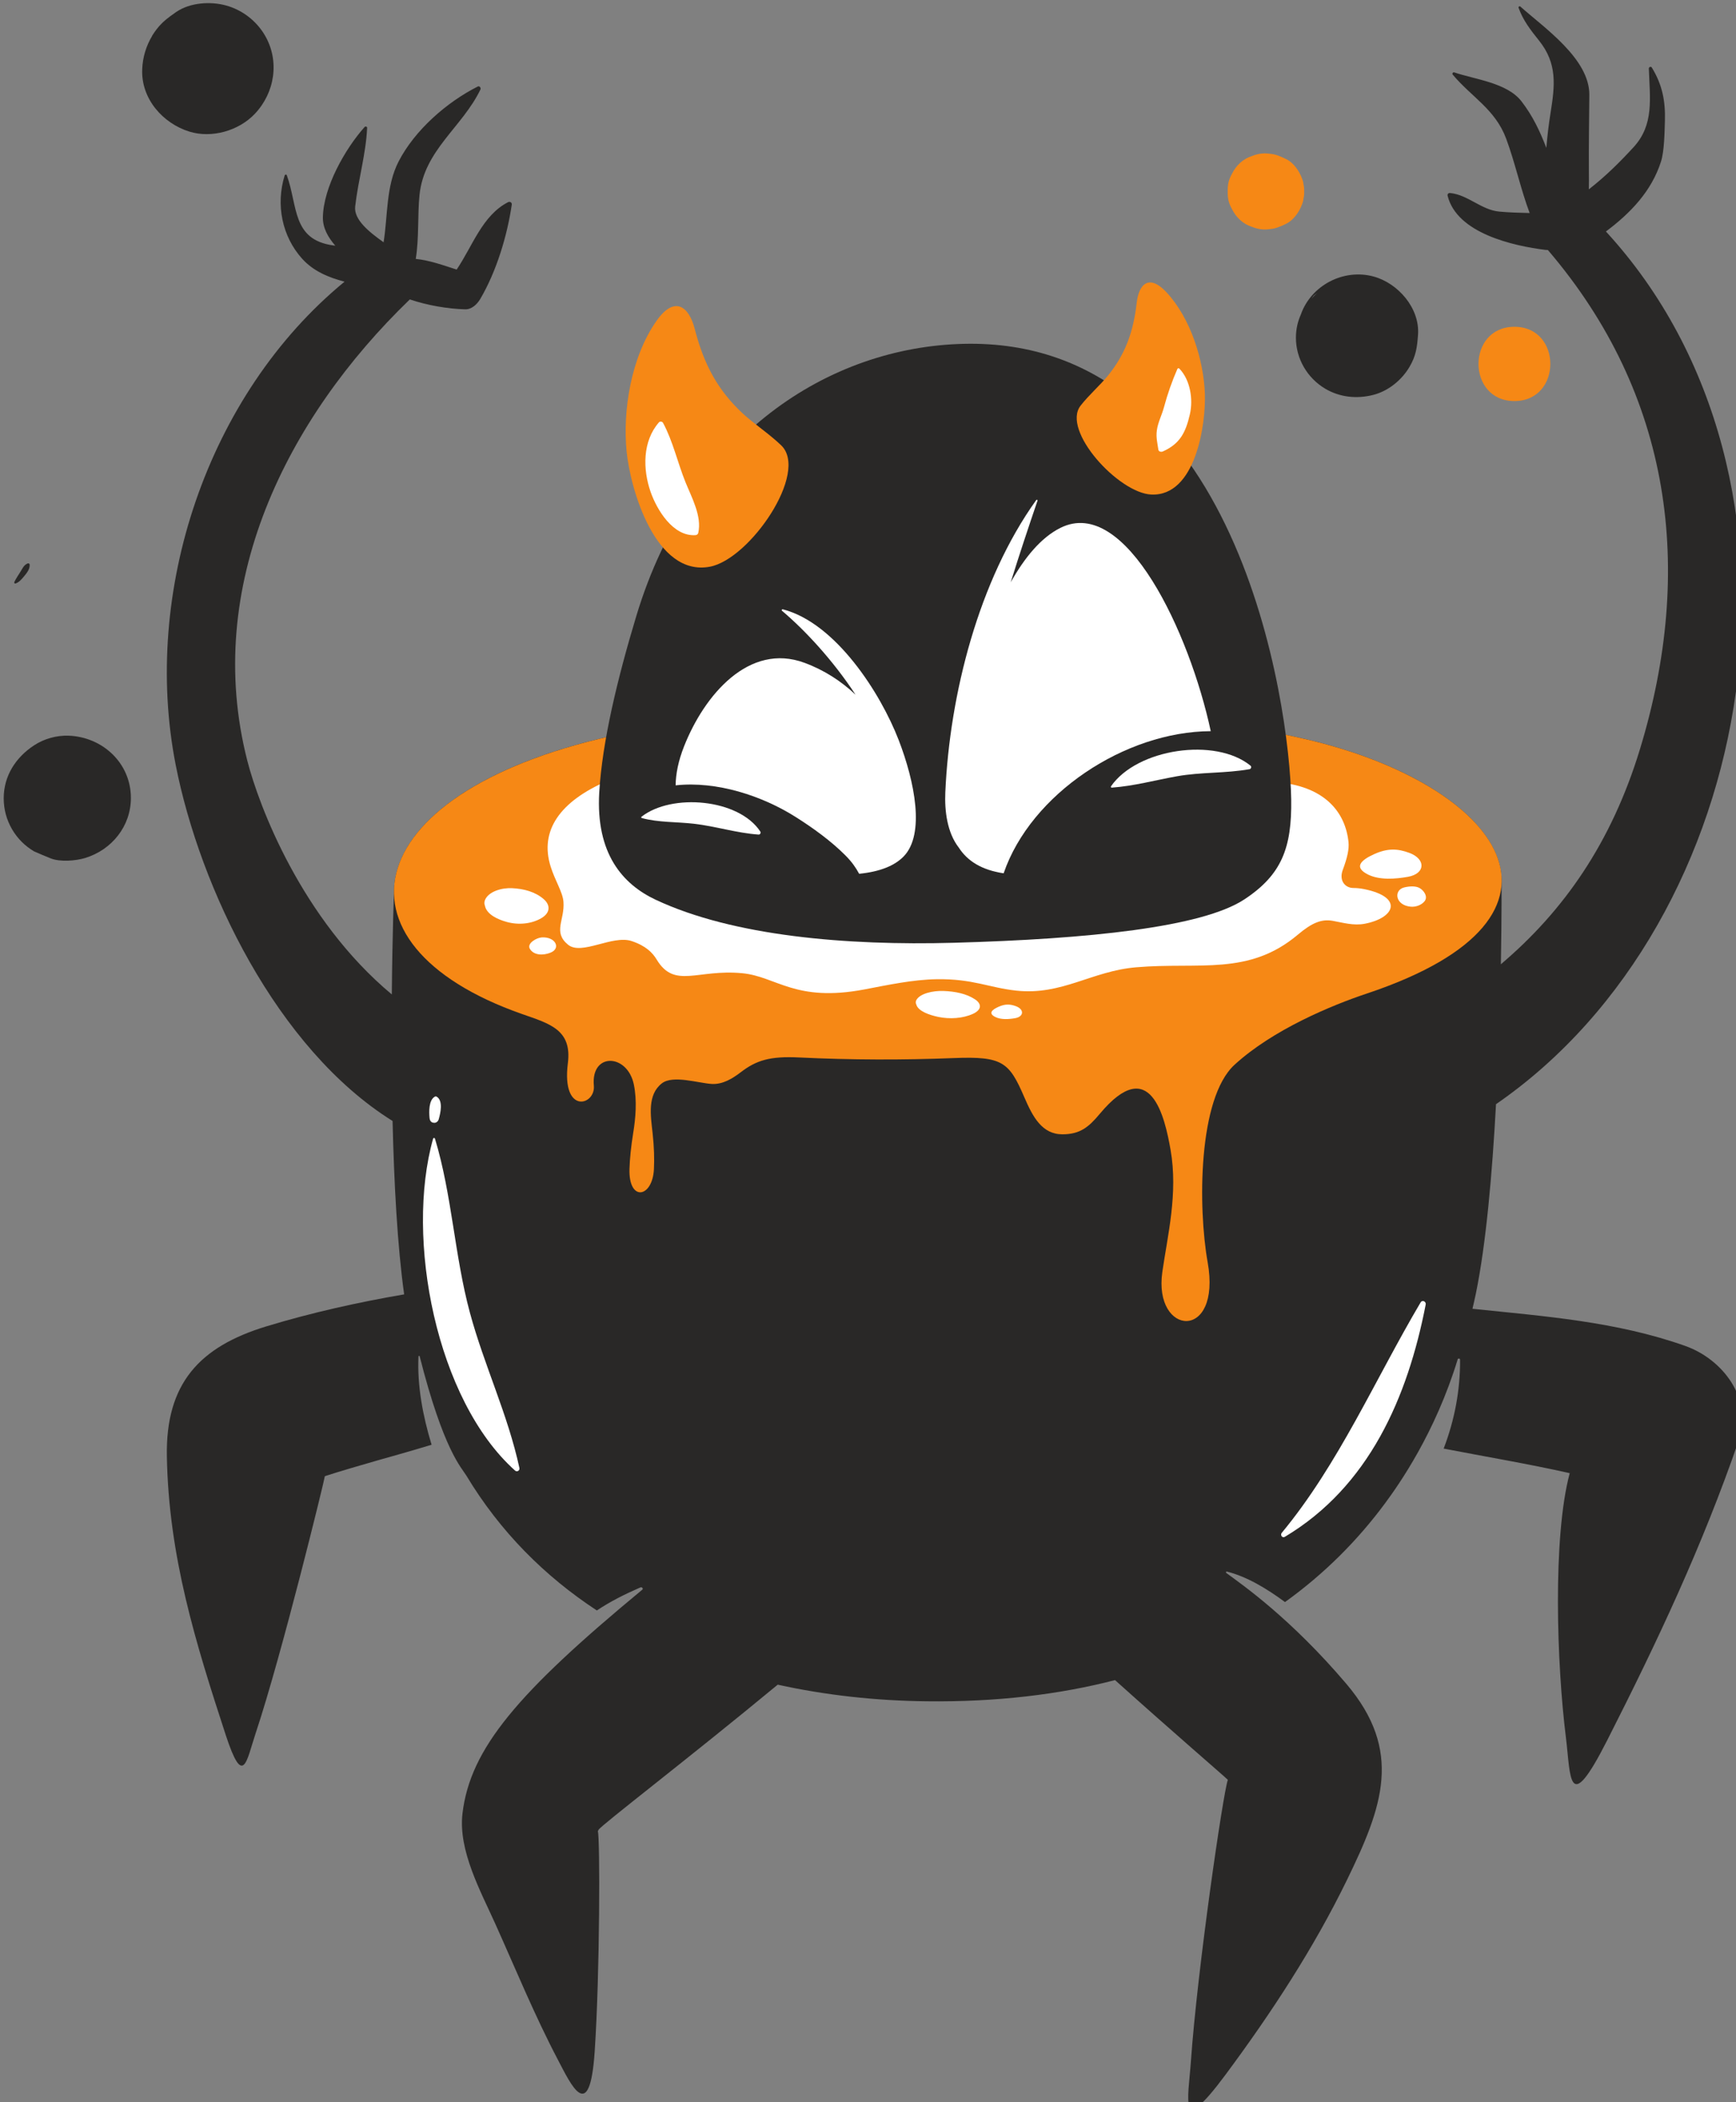 <?xml version="1.0" encoding="UTF-8" standalone="no"?>
<!-- Created with Inkscape (http://www.inkscape.org/) -->

<svg
   width="322.517mm"
   height="390.392mm"
   viewBox="0 0 322.517 390.392"
   version="1.1"
   id="svg1"
   xmlns="http://www.w3.org/2000/svg"
   xmlns:svg="http://www.w3.org/2000/svg">
  <rect x="0" y="0" width="322.517" height="390.392" fill="#808080" stroke="none"/>
  <defs
     id="defs1" />
  <g
     id="layer1"
     transform="translate(23.019,63.5)">
    <g
       id="g16"
       transform="matrix(0.265,0,0,0.265,-460.502,-433.99)">
      <path
         id="path95"
         d="m 2832.453,2341.36 c -48.413,-17.187 -98.933,-20.827 -149.28,-26.067 0.8,-3.48 1.627,-6.947 2.347,-10.467 7.2,-34.92 11.533,-84.547 14.16,-132.92 186.013,-128.213 236.733,-437.973 77.053,-611.6 17.107,-12.787 32.027,-28.213 38.64,-49.093 2.307,-7.253 2.48,-20.56 2.72,-28.4 0.413,-13.947 -1.84,-25.427 -9.173,-37.387 -0.6,-1 -2.133,-0.427 -2.093,0.693 0.693,20.933 3.853,39.307 -10.787,55.2 -10.08,10.96 -20.013,20.693 -31.28,29.44 0.12,-4.107 0.053,-8.347 0.027,-12.787 -0.12,-17.88 0.2,-35.56 0.32,-53.413 0.173,-25.28 -31.64,-46.987 -48.333,-61.867 -0.587,-0.507 -1.547,0.093 -1.28,0.84 3.227,8.933 8.36,15.493 14.307,22.933 13,16.213 11.187,31.507 8.12,50.72 -1.227,7.613 -2.253,15.96 -2.96,24.52 -4.4,-11.48 -9.507,-22.373 -17.4,-32.587 -10.08,-13.08 -32.613,-15.36 -47.213,-20.32 -0.813,-0.267 -1.6,0.88 -1.053,1.533 13.293,15.84 29.907,24.347 37.56,45.053 6.32,17.093 10.027,34.933 16.413,51.987 -7.133,-0.187 -14.253,-0.347 -21.253,-1 -12.76,-1.187 -21.907,-11.773 -34.52,-13.027 -1.16,-0.12 -2.027,0.773 -1.733,1.947 6.52,26.347 46.16,35.133 68.613,37.92 0.573,0.067 1.093,0.027 1.64,0.04 86.893,101.52 103.067,223.827 64.547,349.987 -19.973,65.44 -53.28,113.133 -97.467,150.6 0.613,-34.613 0.493,-58.56 0.453,-59.813 -1,-40.253 -57.88,-79.44 -137,-97.88 -109.533,-25.52 -319.547,-37.027 -478.733,-4.053 -103.373,21.387 -156.867,64.2 -160.493,106.507 -0.213,2.427 -1.36,33.627 -1.747,76.4 -63.453,-52.853 -93.28,-132.587 -101.267,-163.653 -31.493,-122.587 27.52,-240.107 113.88,-323.427 12.467,4.213 26.6,6.587 38.733,6.933 4.693,0.133 8.48,-3.573 10.653,-7.253 11.32,-19.253 18.84,-44.013 22.093,-66.067 0.24,-1.613 -1.347,-2.413 -2.667,-1.733 -18.04,9.32 -24.827,30.787 -35.973,47.2 -9.453,-3.053 -19.013,-6.507 -28.667,-7.48 2.387,-14.733 1.2,-30.773 2.627,-44.773 3.2,-31.493 29.973,-47.48 42.72,-73.96 0.52,-1.093 -0.627,-2.707 -1.88,-2.08 -21.827,11.027 -44.227,30.64 -55.52,52.6 -8.88,17.307 -7.48,37.68 -10.493,56.56 -10.147,-7.213 -20.973,-15.84 -19.92,-25.107 2.053,-18.387 7.547,-36.693 8.373,-55.107 0.04,-0.92 -1.253,-1.16 -1.773,-0.573 -13.72,15.387 -28.867,42.2 -29.24,63.253 -0.133,7.373 3.493,13.933 8.693,19.907 -0.48,-0.067 -0.96,-0.12 -1.44,-0.173 -28.973,-4 -24.733,-27.507 -32.533,-49.133 -0.293,-0.787 -1.293,-0.573 -1.52,0.12 -6.32,20.36 -1.88,42.707 12.307,58.4 7.8,8.627 18.36,13.053 29.667,16.027 -96.373,79.2 -142.253,217.547 -118.333,338.84 16.987,86.16 70.76,198.667 152.013,249.36 1.013,43.4 3.36,87.52 8.12,121.507 -32.52,5.6 -64.64,12.733 -96.56,22.413 -47.08,14.293 -70.693,40.253 -69.8,91.04 1.24,70.2 20.187,130.813 41.253,195.293 12.373,37.787 14.52,18.253 21.013,-1.24 18.453,-55.293 48.547,-178.747 48.493,-180.093 12.52,-4.067 25.227,-7.653 37.813,-11.307 5.693,-1.653 19.493,-5.387 37.013,-10.72 -6.173,-20.307 -10.133,-41.427 -9.187,-61.88 0.013,-0.4 0.68,-0.653 0.8,-0.213 16.827,66.28 29.413,78.133 32.787,83.747 23.64,39.28 54.947,70.533 91.453,94.48 9.52,-6.347 19.587,-11.387 30.573,-16.16 1,-0.44 2.253,0.813 1.267,1.627 -87.107,72.04 -120.6,111.147 -126.027,156.787 -3.093,25.96 12.747,54.547 23,77.333 14.293,31.8 27.653,64.387 43.907,95.32 9,17.133 22.293,46.267 25.773,-5.8 3.707,-55.04 3.773,-150.547 2.213,-154.36 0.173,-0.4 0.36,-0.813 0.52,-1.08 1.933,-3.267 63.227,-50.093 125.587,-101.667 33.707,7.44 68.827,11.253 104.24,11.653 49.08,0.587 93.027,-4.72 132.24,-14.84 41.307,37.093 76.587,67.347 79.08,69.867 -3.333,9.293 -21.4,133.067 -25.893,197.293 -1.893,27.053 -8.787,53.92 24.4,9.2 31.947,-43.04 61.72,-88.48 85.04,-136.373 24.787,-50.907 39.64,-90.227 -0.56,-137.493 -39.08,-45.947 -72.707,-69.24 -84.053,-77.573 -0.48,-0.347 -0.227,-1.133 0.413,-0.987 14,3.507 27.893,11.893 40.733,21.373 27.507,-19.773 50.8,-43.093 70.08,-69.147 9.707,-13.133 35.173,-49.107 50.96,-100.92 0.267,-0.933 1.68,-0.76 1.68,0.227 0.16,21.587 -3.96,42.627 -11.493,62.28 29.467,5.693 59.107,10.653 88.373,17.213 -12.067,45.133 -9.067,134.133 -2.693,185.053 3.44,27.573 1.32,56.573 28.907,2.293 34.947,-68.76 66.8,-136.253 92.347,-210.48 10.013,-29.12 -11.307,-56.693 -37.467,-65.987"
         style="fill:#292827;fill-opacity:1;fill-rule:nonzero;stroke:none;stroke-width:0.133" />
      <path
         id="path96"
         d="m 2566.547,1916.147 c -109.533,-25.52 -319.547,-37.027 -478.733,-4.053 -187.133,38.733 -211.013,147.587 -70.88,196.653 19.387,6.787 35.027,10.96 32.053,34.413 -4.573,36.293 19.493,29.773 18.213,15.747 -2.16,-23.4 23.44,-22.627 28.027,-0.853 2.373,11.307 1.213,23.907 -0.373,33.613 -1.613,9.947 -2.44,18.427 -2.667,25.533 -0.747,23.267 16.107,20.493 17.133,0.24 0.36,-7.133 0.133,-15.587 -0.933,-25.28 -1.387,-12.52 -3.76,-26.88 6.507,-34.867 7.733,-6.013 25.667,-0.12 34.973,0.427 7.613,0.44 14.48,-3.733 20.24,-8.147 11.027,-8.467 20.56,-11.4 40.92,-10.413 36.467,1.773 72.88,1.827 108.48,0.427 34.24,-1.347 38.853,2.76 49.48,27.44 5.933,13.8 12.467,26.04 26.8,25.987 12.333,-0.053 18.307,-5.013 26.16,-14.413 35.533,-42.56 45.587,2.52 49.573,25.307 5.347,30.56 -2.133,60.093 -5.773,85.547 -6.44,45.107 41.707,48.92 31.76,-6.853 -6.773,-38.04 -6.88,-114.747 18.853,-138.32 26.88,-24.64 68.16,-41.72 92.627,-49.88 163.4,-54.507 92.853,-146.72 -42.44,-178.253"
         style="fill:#f68815;fill-opacity:1;fill-rule:nonzero;stroke:none;stroke-width:0.133" />
      <path
         id="path97"
         d="m 2599.773,2020.4 c -5.947,0.013 -10.333,-5.227 -7.52,-12.707 3.147,-8.36 4.52,-14.56 4.013,-19.453 -2.12,-20.627 -16.147,-38.347 -47.827,-41.747 -21.747,-2.333 -43.96,0.733 -65.747,1.107 -31.16,0.533 -62.04,-11.28 -92.52,-16.64 -30.88,-5.453 -59.507,-1.293 -90.293,1.893 -34.56,3.587 -69.267,2.56 -103.787,-0.907 -39.867,-4.013 -82.573,-2.547 -119.667,13.507 -32.707,14.187 -47.507,34.547 -39.493,59.973 3.173,10.053 8.453,17.853 8.973,24.653 0.973,12.893 -7.6,21.187 3.2,30.053 9.44,7.773 31.16,-7.027 44.587,-2.547 10.013,3.333 14.693,8.2 17.547,12.933 12.6,20.813 28.307,6.587 60,9.6 24.067,2.293 37.067,20.627 85.893,11.32 16.427,-3.12 33.787,-6.867 50.493,-7.12 25.213,-0.373 36.747,5.96 55.693,8 32.213,3.453 52.76,-13.707 84.133,-16.36 44.253,-3.76 78.92,6.187 113.373,-22.92 9.853,-8.32 16.6,-10.973 24.187,-9.667 7.16,1.267 14.8,3.6 22.693,2.067 21.16,-4.053 27.253,-18.573 -0.267,-24.213 -2.84,-0.587 -5.573,-0.84 -7.667,-0.827"
         style="fill:#ffffff;fill-opacity:1;fill-rule:nonzero;stroke:none;stroke-width:0.133" />
      <path
         id="path98"
         d="m 2326.56,1639.04 c -93.893,2.173 -191.093,63.147 -229.587,190.733 -13.333,44.2 -23.92,88.253 -25.987,123.68 -2.507,42.88 16.453,64.32 39.56,75.173 54.213,25.467 133.773,32.24 208.96,30.16 94.76,-2.627 174.067,-10.893 203.733,-30.4 26.133,-17.2 33.373,-36.08 32.853,-70.12 -1.027,-65.293 -37.04,-323.653 -229.533,-319.227"
         style="fill:#292827;fill-opacity:1;fill-rule:nonzero;stroke:none;stroke-width:0.133" />
      <path
         id="path99"
         d="m 2031.933,2028.093 c -5.88,-5.027 -13.707,-7.16 -22.08,-7.573 -7.227,-0.347 -16.413,2.267 -18.96,8.28 -0.653,1.56 -0.507,3.027 0.08,4.387 0.027,0.133 0.013,0.24 0.04,0.373 1.707,5.613 8.893,8.907 15.133,10.627 8.173,2.28 17.427,1.427 24.413,-2.747 6.053,-3.627 6.44,-9 1.373,-13.347"
         style="fill:#ffffff;fill-opacity:1;fill-rule:nonzero;stroke:none;stroke-width:0.133" />
      <path
         id="path100"
         d="m 2334.333,2098.373 c -5.867,-3.867 -13.693,-5.52 -22.067,-5.813 -7.24,-0.267 -16.427,1.733 -18.96,6.36 -0.653,1.187 -0.507,2.32 0.08,3.373 0.04,0.08 0,0.16 0.04,0.267 1.707,4.307 8.893,6.827 15.133,8.16 8.16,1.733 17.427,1.08 24.413,-2.12 6.053,-2.773 6.44,-6.893 1.36,-10.227"
         style="fill:#ffffff;fill-opacity:1;fill-rule:nonzero;stroke:none;stroke-width:0.133" />
      <path
         id="path101"
         d="m 2022.333,2063 c 2.787,4.733 9.413,4.747 14.493,2.72 7.533,-3.027 3.52,-11.267 -6.12,-10.693 -3.733,0.213 -10.587,4.2 -8.373,7.973"
         style="fill:#ffffff;fill-opacity:1;fill-rule:nonzero;stroke:none;stroke-width:0.133" />
      <path
         id="path102"
         d="m 2646.013,2020.373 c -2.613,-1.44 -6.853,-1.333 -10.76,-0.36 -7.413,1.853 -6.387,12.44 4.613,13.48 3.52,0.333 7.653,-1.12 9.8,-3.907 2.48,-3.253 -0.707,-7.613 -3.653,-9.213"
         style="fill:#ffffff;fill-opacity:1;fill-rule:nonzero;stroke:none;stroke-width:0.133" />
      <path
         id="path103"
         d="m 2638.88,1995.773 c -8.147,-3.027 -15.12,-3.36 -24.533,0.853 -9.693,4.36 -14.48,9.28 -4.44,14.32 8.12,4.067 19.373,3.16 28.04,1.613 12.333,-2.227 12.667,-12.453 0.933,-16.787"
         style="fill:#ffffff;fill-opacity:1;fill-rule:nonzero;stroke:none;stroke-width:0.133" />
      <path
         id="path104"
         d="m 2363.12,2103.24 c -4.067,-1.507 -7.547,-1.68 -12.24,0.427 -4.827,2.16 -7.213,4.627 -2.213,7.133 4.053,2.027 9.653,1.587 13.973,0.813 6.16,-1.12 6.32,-6.213 0.48,-8.373"
         style="fill:#ffffff;fill-opacity:1;fill-rule:nonzero;stroke:none;stroke-width:0.133" />
      <path
         id="path105"
         d="m 2198.56,1710.187 c -8.6,-8.267 -19.413,-15.28 -27.12,-22.48 -17.107,-15.973 -26.973,-33.76 -33.507,-59.093 -4.213,-16.413 -14.453,-23.293 -26.84,-5.613 -17.893,25.52 -23.747,62.947 -20.907,91.533 2.613,26.307 20.24,87.893 58.4,80.693 27.947,-5.267 69.68,-66.027 49.973,-85.04"
         style="fill:#f68815;fill-opacity:1;fill-rule:nonzero;stroke:none;stroke-width:0.133" />
      <path
         id="path106"
         d="m 2408.467,1682.32 c 5.947,-7.587 13.8,-14.387 19.16,-21.013 11.88,-14.68 17.76,-30 20.147,-50.987 1.52,-13.573 8.933,-20.213 20.813,-7.48 17.173,18.4 26.027,47.613 26.973,70.8 0.84,21.307 -6.307,72.48 -37.627,71.013 -22.933,-1.067 -63.08,-44.947 -49.467,-62.333"
         style="fill:#f68815;fill-opacity:1;fill-rule:nonzero;stroke:none;stroke-width:0.133" />
      <path
         id="path107"
         d="m 2199.68,1825.093 c -0.56,-0.133 -1.08,0.613 -0.587,1.013 15.973,13.453 35.813,34.747 51.56,58.8 -9.867,-9.307 -21.707,-17.133 -35.787,-22.333 -38.707,-14.333 -70.107,22.28 -84.44,58.613 -4,10.147 -5.773,19.2 -5.893,27.267 28.787,-3.16 60.747,7.373 84.04,22.107 12.16,7.667 25,16.92 35.16,27.16 4.4,4.453 7.2,8.48 9.467,12.72 14.96,-1.507 24.92,-5.787 31.107,-12.067 15.307,-15.56 7.787,-52.68 -3.36,-81.573 -12.747,-33.067 -44.253,-82.2 -81.267,-91.707"
         style="fill:#ffffff;fill-opacity:1;fill-rule:nonzero;stroke:none;stroke-width:0.133" />
      <path
         id="path108"
         d="M 2499.693,1910.493 C 2484.96,1841.8 2440.067,1745.187 2394.333,1768 c -13.587,6.76 -25.107,20.76 -34.867,38.133 5.933,-19.093 12.28,-38.12 18.773,-57.187 0.187,-0.587 -0.613,-0.827 -0.92,-0.387 -40.36,56.333 -60.64,136.16 -63.707,204.693 -0.587,13.12 1.28,28.373 9.48,38.893 5.96,9.253 15.92,15.653 31.4,17.96 19.093,-55.773 85.24,-99.387 145.2,-99.613"
         style="fill:#ffffff;fill-opacity:1;fill-rule:nonzero;stroke:none;stroke-width:0.133" />
      <path
         id="path109"
         d="m 2430.28,1950.067 c 15.507,-1.12 30.507,-5.253 45.747,-7.973 16.907,-3.013 33.96,-1.96 50.907,-4.973 1.04,-0.173 1.467,-1.773 0.653,-2.44 -24.653,-20.107 -79.573,-11.947 -97.84,14.467 -0.253,0.373 0.08,0.96 0.533,0.92 v 0"
         style="fill:#ffffff;fill-opacity:1;fill-rule:nonzero;stroke:none;stroke-width:0.133" />
      <path
         id="path110"
         d="m 2100.813,1971.373 c 11.627,3.16 24.493,2.613 36.44,3.987 15.387,1.76 29.973,6.507 45.467,7.6 1.04,0.067 1.76,-1.253 1.2,-2.107 -15.107,-23.04 -62.107,-27.04 -83.333,-10.373 -0.333,0.253 -0.133,0.8 0.227,0.893 v 0"
         style="fill:#ffffff;fill-opacity:1;fill-rule:nonzero;stroke:none;stroke-width:0.133" />
      <path
         id="path111"
         d="m 2112.813,1694.093 c -11.573,13.267 -11.32,32.893 -5.84,48.64 4.413,12.653 15.747,31.4 31.413,30.387 0.907,-0.053 1.787,-0.587 2,-1.52 2.72,-11.693 -4.68,-25.04 -8.947,-35.613 -5.507,-13.6 -8.747,-28.6 -15.707,-41.52 -0.547,-1.013 -2.147,-1.28 -2.92,-0.373 v 0"
         style="fill:#ffffff;fill-opacity:1;fill-rule:nonzero;stroke:none;stroke-width:0.133" />
      <path
         id="path112"
         d="m 2476.32,1656.587 c -3.693,8.387 -7.027,17.893 -9.4,26.8 -1.467,5.533 -4.293,10.707 -5.027,16.413 -0.64,4.88 0.4,8.627 1.067,13.373 0.213,1.507 2.04,1.787 3.16,1.28 12.053,-5.387 16.013,-13.32 18.947,-26.08 2.387,-10.453 0.28,-24.013 -7.387,-31.973 -0.36,-0.36 -1.133,-0.333 -1.36,0.187 v 0"
         style="fill:#ffffff;fill-opacity:1;fill-rule:nonzero;stroke:none;stroke-width:0.133" />
      <path
         id="path113"
         d="m 1954.52,2196.053 c -19.693,69.907 2.093,183.107 57.427,232.6 1.387,1.24 3.467,0.027 3.067,-1.8 -8.093,-37.507 -24.707,-71.84 -34.707,-108.84 -10.813,-39.987 -12.52,-82.533 -24.493,-121.96 -0.187,-0.627 -1.093,-0.64 -1.293,0 v 0"
         style="fill:#ffffff;fill-opacity:1;fill-rule:nonzero;stroke:none;stroke-width:0.133" />
      <path
         id="path114"
         d="m 1955.24,2184.96 c 0.013,0 0.027,0 0.04,0 1.453,0.08 2.733,-1.053 3.133,-2.373 1.267,-4.307 3.28,-13.107 -1.387,-15.947 -0.4,-0.24 -0.933,-0.24 -1.347,0 -4.32,2.493 -4.053,10.72 -3.64,15.067 0.12,1.347 0.88,2.88 2.387,3.133 0.267,0.053 0.533,0.093 0.813,0.12 v 0"
         style="fill:#ffffff;fill-opacity:1;fill-rule:nonzero;stroke:none;stroke-width:0.133" />
      <path
         id="path115"
         d="m 2551.627,2475.107 c 59.04,-35.227 86.12,-97.787 98.76,-162.8 0.4,-2.107 -2.387,-3.48 -3.56,-1.493 -31.667,53.493 -57.467,113.387 -97.36,161.507 -1.227,1.48 0.32,3.867 2.16,2.787 v 0"
         style="fill:#ffffff;fill-opacity:1;fill-rule:nonzero;stroke:none;stroke-width:0.133" />
      <path
         id="path238"
         d="m 1670.173,1792.987 c -2.467,1.04 -3.467,3.28 -4.8,5.507 -1.467,2.453 -3.227,4.853 -4.44,7.453 -0.24,0.52 0.16,1.28 0.827,1.053 2.547,-0.853 4.347,-3.053 6.013,-5.067 1.907,-2.293 4.093,-4.973 3.907,-8.093 -0.04,-0.813 -0.787,-1.16 -1.507,-0.853"
         style="fill:#292827;fill-opacity:1;fill-rule:nonzero;stroke:none;stroke-width:0.133" />
      <path
         id="path319"
         d="m 2712.587,1679.147 c 33.573,0 33.573,-52.053 0,-52.053 -33.573,0 -33.573,52.053 0,52.053"
         style="fill:#f68815;fill-opacity:1;fill-rule:nonzero;stroke:none;stroke-width:0.133" />
      <path
         id="path325"
         d="m 2565.107,1529.573 c -0.08,-0.813 -0.253,-1.6 -0.413,-2.413 -0.12,-0.64 -0.147,-1.307 -0.32,-1.947 -0.12,-0.427 -0.28,-0.853 -0.427,-1.293 -0.04,-0.133 -0.08,-0.267 -0.133,-0.4 -0.533,-1.52 -1.227,-3.053 -2.08,-4.56 -0.013,-0.013 -0.013,-0.04 -0.027,-0.053 -0.013,-0.013 -0.013,-0.027 -0.027,-0.027 -2.28,-4.027 -5.56,-7.707 -9.453,-9.453 -0.293,-0.133 -0.507,-0.24 -0.787,-0.36 -0.893,-0.48 -1.813,-0.853 -2.747,-1.24 -2.587,-1.133 -4.813,-1.787 -7.893,-2.027 -4.2,-0.613 -8.4,0.04 -12.293,1.667 -6.213,1.933 -11.027,6.573 -13.92,12.373 -0.947,1.72 -1.76,3.493 -2.267,5.36 -0.627,2.253 -0.787,4.64 -0.733,7.04 -0.053,2.387 0.107,4.773 0.733,7.027 0.507,1.867 1.32,3.653 2.267,5.36 2.893,5.8 7.707,10.44 13.907,12.373 3.893,1.627 8.08,2.28 12.267,1.667 2.987,-0.227 5.2,-0.853 7.667,-1.92 1.04,-0.4 2.053,-0.813 3.027,-1.347 0.267,-0.12 0.48,-0.227 0.773,-0.36 3.893,-1.747 7.173,-5.427 9.453,-9.44 0.013,-0.013 0.013,-0.013 0.027,-0.027 0.013,-0.027 0.013,-0.053 0.027,-0.067 0.853,-1.507 1.547,-3.04 2.08,-4.56 0.053,-0.133 0.093,-0.267 0.133,-0.4 0.147,-0.427 0.307,-0.867 0.427,-1.293 0.173,-0.64 0.2,-1.307 0.32,-1.947 0.16,-0.813 0.333,-1.6 0.413,-2.413 0.093,-0.893 0.08,-1.773 0.08,-2.653 0,-0.893 0.013,-1.773 -0.08,-2.667"
         style="fill:#f68815;fill-opacity:1;fill-rule:nonzero;stroke:none;stroke-width:0.133" />
      <path
         id="path336"
         d="m 1699.013,1913.653 c -8.4,-0.307 -17.187,2.147 -24.213,6.747 -12.867,8.44 -21.32,21.387 -21.32,37.173 0.027,7.76 1.987,15.013 5.88,21.72 3.827,6.48 8.973,11.627 15.44,15.453 3.853,1.693 7.72,3.333 11.627,4.893 6.613,2.653 17.667,1.72 24.187,-0.28 18.64,-5.72 32.027,-22.227 32.027,-42.067 0,-24.453 -19.867,-42.747 -43.627,-43.64"
         style="fill:#292827;fill-opacity:1;fill-rule:nonzero;stroke:none;stroke-width:0.133" />
      <path
         id="path337"
         d="m 2570.227,1607.453 c 0.56,-0.72 1.107,-1.44 1.667,-2.16 0.827,-0.64 1.64,-1.28 2.467,-1.92 -1.467,1.293 -2.853,2.653 -4.133,4.08 z m -4.68,6.04 c 0.093,-0.12 0.187,-0.227 0.28,-0.347 -0.107,0.16 -0.227,0.307 -0.32,0.467 0.013,-0.04 0.027,-0.08 0.04,-0.12 z m 48.4,-21.6 c -21.08,-5.8 -43.933,6.133 -51.093,26.627 -2.2,4.92 -3.453,10.333 -3.453,16.253 0,14.64 7.933,28.2 20.467,35.667 10.24,6.093 22.147,7.307 33.6,4.427 10.6,-2.667 20.107,-10.36 25.6,-19.747 4.507,-7.68 5.307,-13.64 5.933,-22.44 1.347,-18.573 -13.893,-36.067 -31.053,-40.787"
         style="fill:#292827;fill-opacity:1;fill-rule:nonzero;stroke:none;stroke-width:0.133" />
      <path
         id="path340"
         d="m 1809.387,1401.92 c -11.013,-3.027 -25.333,-2.08 -35.027,4.587 -1.533,1.053 -2.88,2.013 -4.147,2.96 -0.04,0.027 -0.067,0.053 -0.107,0.08 -1.813,1.347 -3.427,2.653 -4.893,4.027 -0.373,0.36 -0.733,0.707 -1.093,1.08 -1.2,1.2 -2.333,2.48 -3.467,3.947 -0.493,0.64 -0.96,1.293 -1.427,1.96 -0.693,0.973 -1.387,2.013 -2.093,3.173 0.173,-0.24 0.36,-0.467 0.533,-0.693 -4.227,6.947 -6.773,15.027 -7.093,23.573 0,0.08 0,0.147 0,0.227 -0.773,20.413 14.4,37.667 33.08,43.467 15.707,4.867 34.6,-0.613 45.8,-12.387 14.133,-14.84 17.64,-37.133 7.12,-55.093 -5.96,-10.173 -15.813,-17.773 -27.187,-20.907"
         style="fill:#292827;fill-opacity:1;fill-rule:nonzero;stroke:none;stroke-width:0.133" />
    </g>
  </g>
</svg>
